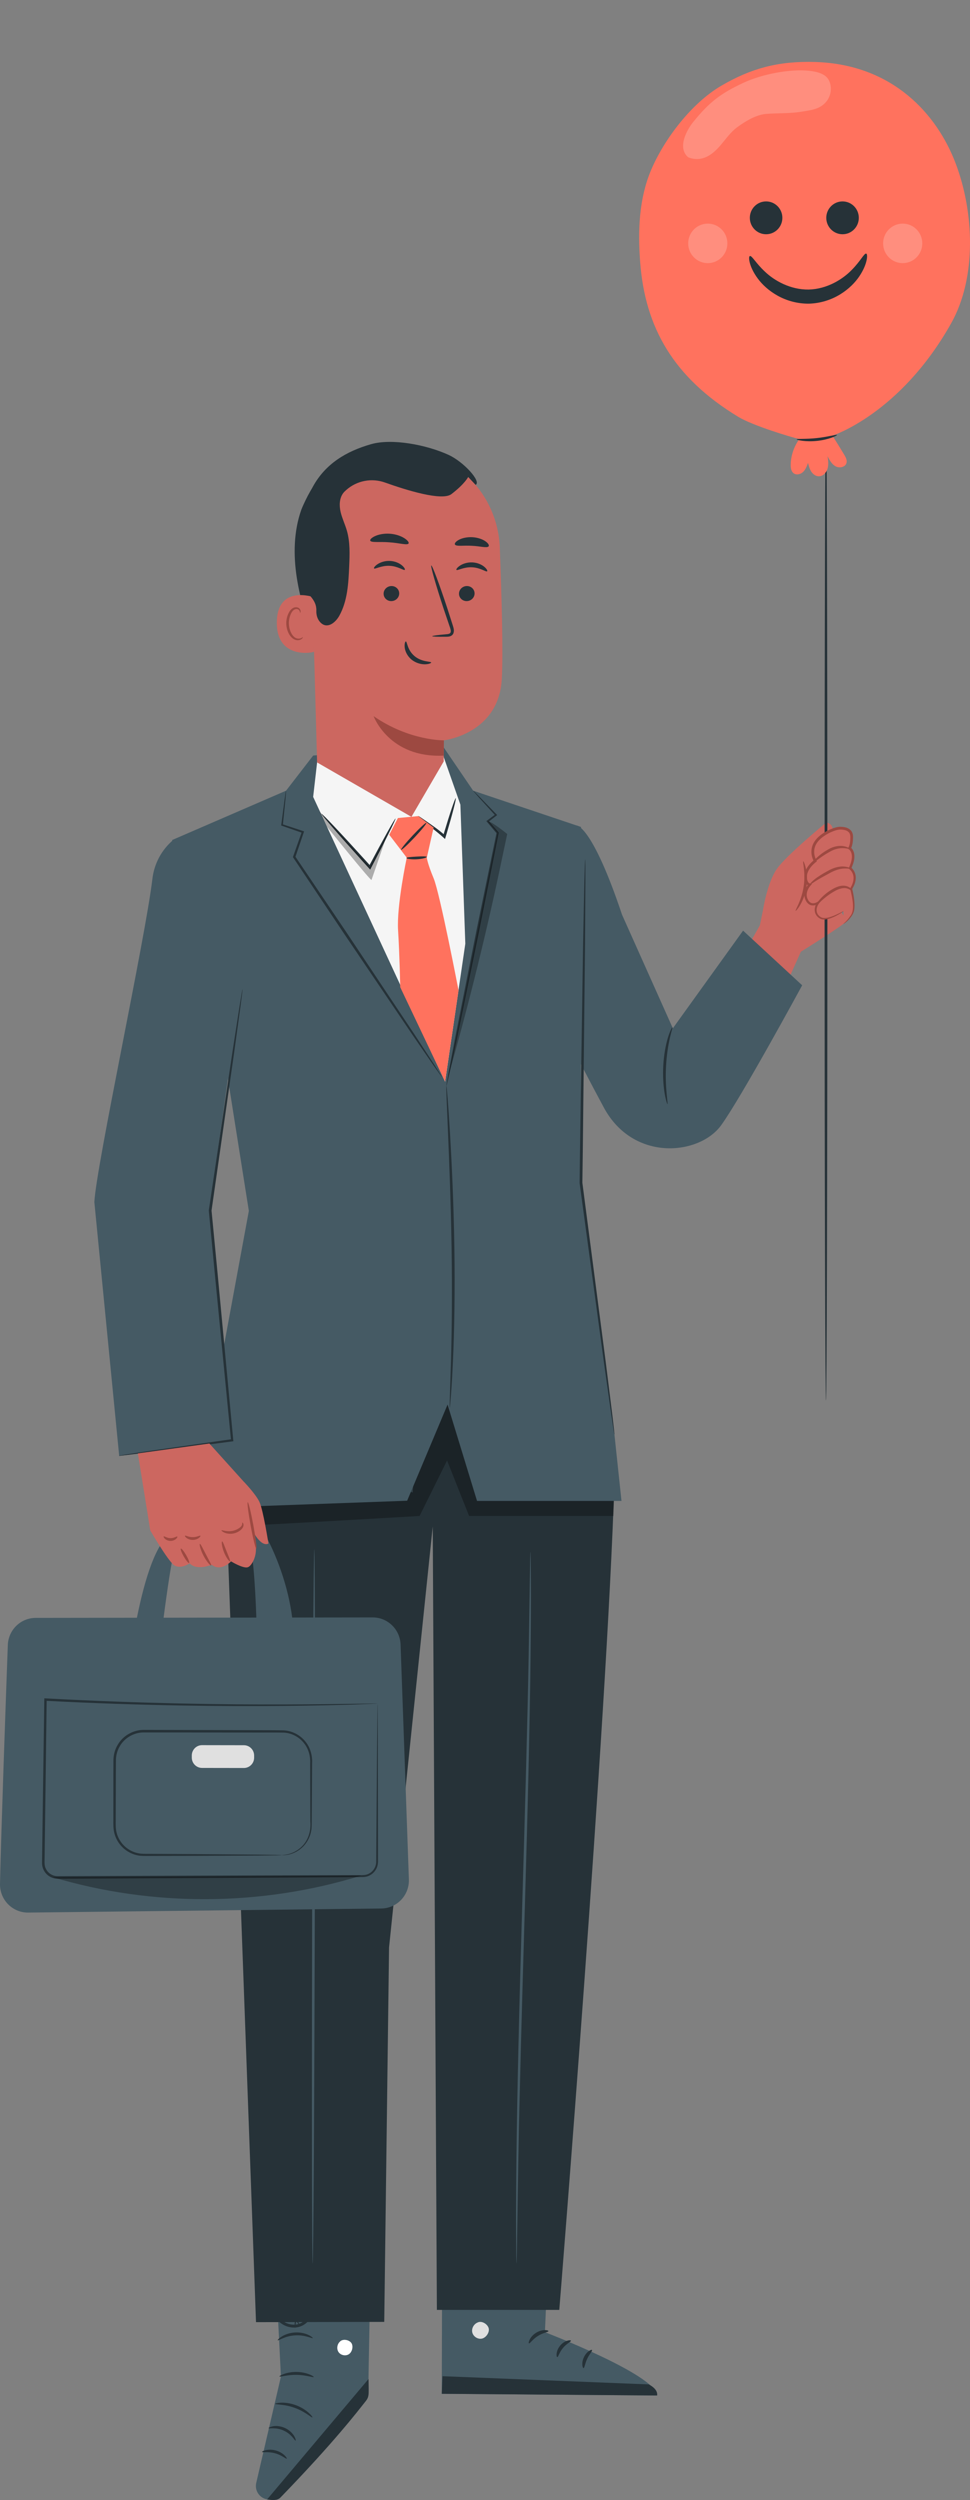 <svg width="167" height="430" viewBox="0 0 167 430" fill="none" xmlns="http://www.w3.org/2000/svg">
<rect x="0" y="0" width="167" height="430" fill="#808080" stroke="none"/>
<g clip-path="url(#clip0_3009_28415)">
<path d="M142.274 141.458C142.274 141.458 135.395 147.077 133.735 149.468C132.075 151.859 131.363 156.521 131.363 156.521L130.826 159.151L123.582 171.984C123.582 171.984 130.525 180.891 130.389 180.717C130.253 180.542 137.886 163.694 137.886 163.694C137.886 163.694 145.595 158.912 145.713 158.434C145.803 158.073 140.165 150.455 142.106 146.671C143.608 143.741 143.942 141.826 142.274 141.458Z" fill="#CC6760"/>
<path d="M142.206 240.896C142.073 240.896 141.965 202.56 141.965 155.28C141.965 108 142.073 69.655 142.206 69.655C142.339 69.655 142.447 107.984 142.447 155.28C142.447 202.576 142.339 240.896 142.206 240.896Z" fill="#263238"/>
<path d="M145.215 156.715C145.215 156.715 142.484 158.527 141.3 157.896C140.234 157.329 140.193 156.138 140.903 155.232C140.903 155.232 139.616 156.185 138.906 154.801C138.196 153.417 139.392 152.169 139.392 152.169C139.392 152.169 138.655 152.073 138.703 150.665C138.75 149.256 140.339 148.078 140.339 148.078C140.339 148.078 139.392 146.503 140.386 144.928C141.38 143.353 143.96 142.332 144.789 142.447C144.93 142.466 146.635 142.399 146.635 143.926C146.635 145.453 146.256 145.883 146.256 145.883C146.256 145.883 147.608 146.659 146.351 149.318C146.351 149.318 148.008 150.464 146.54 152.85C146.54 152.85 147.333 155.791 146.813 156.984C146.292 158.177 145.193 158.914 145.193 158.914" fill="#CC6760"/>
<path d="M145.193 158.914C145.159 158.878 145.727 158.53 146.37 157.582C147.154 156.667 146.866 154.87 146.375 152.895L146.357 152.823L146.394 152.759C146.676 152.276 146.931 151.716 146.95 151.109C146.991 150.516 146.721 149.865 146.235 149.488L146.098 149.382L146.166 149.23C146.394 148.72 146.602 148.165 146.655 147.585C146.72 147.025 146.56 146.369 146.145 146.079L145.959 145.95L146.088 145.733C146.326 145.333 146.4 144.616 146.402 143.998C146.404 143.692 146.346 143.417 146.181 143.199C146.011 142.991 145.751 142.843 145.451 142.772C145.302 142.733 145.146 142.709 144.985 142.698L144.721 142.684C144.657 142.678 144.585 142.678 144.506 142.689C144.198 142.719 143.869 142.816 143.551 142.929C142.912 143.161 142.288 143.49 141.726 143.9C141.055 144.385 140.492 145.011 140.278 145.751C140.057 146.483 140.199 147.317 140.539 147.955L140.639 148.141L140.478 148.269C139.845 148.772 139.273 149.422 139.032 150.134C138.799 150.775 138.938 151.816 139.419 151.953L139.785 152.057L139.547 152.32C138.961 152.97 138.689 153.916 139.05 154.634C139.208 155.001 139.477 155.29 139.81 155.345C140.14 155.409 140.519 155.271 140.797 155.088L141.764 154.45L141.042 155.343C140.711 155.753 140.538 156.262 140.602 156.718C140.66 157.178 140.963 157.543 141.326 157.747C141.668 157.95 142.094 157.904 142.453 157.843C142.82 157.776 143.149 157.655 143.44 157.546C144.603 157.073 145.192 156.676 145.214 156.715C145.224 156.73 145.087 156.843 144.806 157.026C144.525 157.209 144.1 157.466 143.516 157.729C143.222 157.856 142.891 157.994 142.503 158.081C142.124 158.156 141.65 158.242 141.189 157.996C140.767 157.778 140.369 157.337 140.285 156.766C140.194 156.201 140.393 155.598 140.763 155.121L141.008 155.376C140.655 155.615 140.233 155.792 139.745 155.719C139.247 155.645 138.875 155.226 138.689 154.803C138.481 154.372 138.42 153.847 138.536 153.357C138.653 152.864 138.886 152.419 139.236 152.018L139.364 152.385C138.787 152.239 138.6 151.722 138.52 151.307C138.45 150.882 138.452 150.428 138.6 149.991C138.895 149.132 139.494 148.459 140.199 147.887L140.138 148.201C139.719 147.425 139.565 146.505 139.819 145.616C140.075 144.727 140.728 144.024 141.442 143.508C142.049 143.066 142.704 142.722 143.39 142.474C143.735 142.353 144.082 142.248 144.464 142.21C144.558 142.198 144.659 142.196 144.767 142.206L145.02 142.22C145.202 142.234 145.387 142.262 145.568 142.309C145.929 142.398 146.296 142.59 146.55 142.908C146.801 143.233 146.872 143.651 146.865 144.002C146.861 144.342 146.839 144.681 146.784 145.017C146.716 145.361 146.674 145.667 146.424 146.033L146.367 145.686C147.051 146.184 147.142 146.983 147.084 147.626C147.014 148.287 146.782 148.873 146.535 149.407L146.466 149.149C147.103 149.651 147.377 150.425 147.327 151.127C147.29 151.834 146.995 152.434 146.686 152.941L146.705 152.805C146.955 153.835 147.099 154.779 147.119 155.625C147.125 156.047 147.101 156.446 146.994 156.807C146.877 157.173 146.695 157.444 146.526 157.69C146.177 158.172 145.829 158.472 145.589 158.664C145.346 158.853 145.202 158.928 145.193 158.914Z" fill="#9D4941"/>
<path d="M138.287 148.137C138.387 148.069 139.233 150.051 138.83 152.586C138.454 155.126 137.053 156.756 136.978 156.66C136.848 156.583 138.003 154.915 138.354 152.511C138.741 150.114 138.141 148.172 138.287 148.137Z" fill="#9D4941"/>
<path d="M140.403 155.848C140.292 155.795 141.25 154.155 143.206 153C143.683 152.713 144.186 152.477 144.689 152.381C145.188 152.279 145.681 152.346 146.032 152.515C146.77 152.86 146.874 153.438 146.812 153.432C146.748 153.472 146.546 153.036 145.909 152.835C145.281 152.597 144.354 152.844 143.451 153.418C141.6 154.506 140.515 155.94 140.403 155.848Z" fill="#9D4941"/>
<path d="M139.391 152.169C139.347 152.125 139.618 151.756 140.182 151.292C140.74 150.822 141.598 150.295 142.555 149.778C143.515 149.217 144.57 148.967 145.314 149.042C146.061 149.104 146.467 149.34 146.448 149.391C146.427 149.466 145.993 149.356 145.309 149.385C144.622 149.405 143.711 149.668 142.785 150.205C141.826 150.723 140.971 151.186 140.381 151.57C139.788 151.948 139.441 152.22 139.391 152.169Z" fill="#9D4941"/>
<path d="M139.827 148.533C139.709 148.451 140.791 147.076 142.619 146.082C143.537 145.536 144.562 145.402 145.247 145.538C145.941 145.665 146.291 145.942 146.265 145.99C146.235 146.062 145.846 145.908 145.21 145.88C144.579 145.842 143.699 146.007 142.857 146.504C141.085 147.467 139.923 148.615 139.827 148.533Z" fill="#9D4941"/>
<path d="M47.227 386.001L48.366 408.772L44.116 427.045C43.809 428.362 44.673 429.665 45.997 429.883C46.739 430.005 47.488 429.764 48.016 429.224C51.375 425.793 63.456 413.216 63.421 411.795C63.375 409.955 63.874 387.347 63.874 387.347L47.227 386.001Z" fill="#455A64"/>
<path d="M45.996 429.883L63.45 409.179L63.477 410.874C63.465 411.804 63.516 412.302 62.996 412.952C61.607 414.693 57.576 419.992 48.276 429.577C47.735 430.135 46.756 430.029 45.996 429.883Z" fill="#263238"/>
<path d="M58.611 402.685C58.056 403.095 57.894 403.964 58.278 404.541C58.662 405.117 59.537 405.29 60.1 404.89C60.663 404.489 60.888 403.452 60.443 402.923C59.997 402.393 58.959 402.246 58.508 402.771" fill="white"/>
<path d="M50.893 419.782C50.767 419.849 50.224 418.669 48.862 418.064C47.518 417.419 46.278 417.775 46.245 417.635C46.224 417.579 46.506 417.394 47.032 417.304C47.555 417.212 48.322 417.265 49.069 417.609C49.815 417.956 50.356 418.506 50.627 418.965C50.904 419.426 50.948 419.762 50.893 419.782Z" fill="#263238"/>
<path d="M49.365 422.879C49.26 422.98 48.515 422.259 47.336 421.954C46.164 421.622 45.16 421.869 45.12 421.728C45.052 421.614 46.127 421.1 47.465 421.471C48.806 421.826 49.481 422.814 49.365 422.879Z" fill="#263238"/>
<path d="M53.784 415.787C53.681 415.898 52.54 414.784 50.748 414.147C48.966 413.482 47.381 413.604 47.373 413.452C47.333 413.332 49.004 412.968 50.916 413.676C52.836 414.364 53.892 415.72 53.784 415.787Z" fill="#263238"/>
<path d="M54.013 408.836C53.956 408.974 52.693 408.482 51.066 408.469C49.439 408.432 48.161 408.884 48.109 408.744C48.043 408.634 49.325 407.933 51.073 407.968C52.822 407.987 54.081 408.728 54.013 408.836Z" fill="#263238"/>
<path d="M53.845 402.143C53.779 402.276 52.502 401.552 50.788 401.678C49.07 401.767 47.893 402.645 47.811 402.521C47.772 402.474 48.011 402.181 48.524 401.863C49.033 401.545 49.833 401.238 50.757 401.179C51.681 401.123 52.513 401.327 53.056 401.579C53.604 401.831 53.878 402.092 53.845 402.143Z" fill="#263238"/>
<path d="M50.792 400.404C50.763 400.406 50.703 400.1 50.738 399.543C50.773 398.99 50.909 398.173 51.356 397.266C51.588 396.836 51.828 396.285 52.451 395.967C52.76 395.807 53.23 395.853 53.506 396.147C53.78 396.433 53.874 396.805 53.892 397.166C53.907 398.613 52.714 400.047 51.105 400.3C49.489 400.524 47.996 399.632 47.32 398.401C47.17 398.081 47.062 397.687 47.227 397.297C47.389 396.904 47.845 396.736 48.17 396.783C48.844 396.866 49.279 397.244 49.681 397.522C50.477 398.132 50.977 398.783 51.272 399.25C51.568 399.721 51.666 400.015 51.641 400.028C51.563 400.09 51.039 398.924 49.475 397.809C49.082 397.554 48.627 397.229 48.143 397.198C47.906 397.181 47.706 397.281 47.627 397.474C47.546 397.661 47.601 397.946 47.73 398.196C48.301 399.203 49.668 400.016 51.031 399.805C52.388 399.606 53.436 398.344 53.434 397.179C53.429 396.898 53.348 396.618 53.195 396.456C53.044 396.296 52.82 396.257 52.614 396.348C52.179 396.539 51.897 397.026 51.666 397.431C50.76 399.131 50.893 400.424 50.792 400.404Z" fill="#263238"/>
<path d="M94.651 381.886L93.817 401.128C93.817 401.128 112.938 408.445 113.127 412.016L76.06 411.725L76.139 381.69L94.651 381.886Z" fill="#455A64"/>
<path d="M82.367 399.418C81.648 399.61 81.146 400.419 81.306 401.151C81.467 401.883 82.279 402.405 83.001 402.226C83.723 402.047 84.356 401.094 84.115 400.384C83.874 399.675 82.887 399.115 82.228 399.464" fill="#E0E0E0"/>
<path d="M76.06 411.725L76.185 408.698L111.678 410.109C111.678 410.109 113.323 410.846 113.127 412.016L76.06 411.725Z" fill="#263238"/>
<path d="M94.419 400.942C94.411 401.125 93.505 401.2 92.61 401.78C91.7 402.336 91.235 403.123 91.069 403.049C90.902 403.013 91.181 401.924 92.277 401.241C93.366 400.549 94.459 400.775 94.419 400.942Z" fill="#263238"/>
<path d="M98.295 402.594C98.335 402.771 97.548 403.075 96.927 403.842C96.285 404.59 96.123 405.423 95.943 405.414C95.772 405.441 95.655 404.372 96.445 403.433C97.227 402.488 98.292 402.42 98.295 402.594Z" fill="#263238"/>
<path d="M100.466 407.302C100.301 407.339 100.056 406.426 100.529 405.43C100.994 404.431 101.851 404.043 101.926 404.196C102.028 404.347 101.474 404.879 101.098 405.702C100.704 406.516 100.646 407.285 100.466 407.302Z" fill="#263238"/>
<path d="M94.126 396.535C94.049 396.701 93.22 396.443 92.197 396.505C91.172 396.546 90.373 396.886 90.28 396.729C90.176 396.596 90.958 395.927 92.165 395.871C93.371 395.805 94.216 396.393 94.126 396.535Z" fill="#263238"/>
<path d="M100.025 230.374C100.025 230.374 106.091 244.398 105.774 254.901C104.552 295.396 96.289 397.295 96.289 397.295H75.216L74.502 262.537L66.981 334.963L66.154 399.358L44.076 399.403L39.174 265.232L39.631 244.509L45.061 229.309L100.025 230.374Z" fill="#263238"/>
<path d="M67.33 255.341C67.32 255.371 67.652 255.51 68.261 255.735C68.869 255.959 69.754 256.269 70.848 256.641L71.056 256.712L71.071 256.495C71.198 254.645 71.343 252.171 71.477 249.46C71.623 246.521 71.73 243.859 71.784 241.932C71.811 240.968 71.826 240.188 71.825 239.648C71.825 239.108 71.81 238.809 71.778 238.808C71.747 238.806 71.703 239.103 71.649 239.64C71.595 240.177 71.532 240.955 71.464 241.917C71.327 243.841 71.17 246.5 71.024 249.44C70.89 252.151 70.789 254.626 70.732 256.48L70.956 256.334C69.848 255.999 68.947 255.735 68.321 255.563C67.694 255.391 67.341 255.31 67.33 255.341Z" fill="#455A64"/>
<path d="M69.07 239.35C69.085 239.33 68.996 239.227 68.766 239.148C68.54 239.071 68.158 239.049 67.754 239.237C67.359 239.402 66.921 239.889 66.987 240.501C67.034 241.079 67.473 241.708 68.206 241.862C68.942 241.99 69.598 241.587 69.895 241.091C70.22 240.573 70.103 239.979 69.877 239.631C69.651 239.265 69.341 239.071 69.119 238.992C68.894 238.911 68.759 238.924 68.754 238.949C68.72 239.014 69.271 239.125 69.593 239.773C69.745 240.083 69.79 240.52 69.538 240.883C69.303 241.246 68.787 241.529 68.295 241.436C67.808 241.342 67.45 240.88 67.403 240.463C67.338 240.034 67.605 239.68 67.909 239.506C68.551 239.135 69.055 239.416 69.07 239.35Z" fill="#455A64"/>
<path d="M58.552 240.927C58.677 240.94 58.85 240.273 58.94 239.439C59.029 238.604 59.001 237.918 58.877 237.905C58.752 237.893 58.578 238.559 58.489 239.394C58.399 240.229 58.428 240.915 58.552 240.927Z" fill="#455A64"/>
<path d="M56.965 240.773C57.09 240.774 57.195 240.063 57.2 239.187C57.204 238.311 57.106 237.6 56.981 237.599C56.856 237.599 56.751 238.308 56.746 239.185C56.742 240.061 56.84 240.772 56.965 240.773Z" fill="#455A64"/>
<path d="M84.581 241.834C84.706 241.847 84.9 241.048 85.014 240.049C85.128 239.05 85.12 238.23 84.996 238.216C84.871 238.203 84.678 239.002 84.563 240.001C84.449 241 84.457 241.82 84.581 241.834Z" fill="#455A64"/>
<path d="M82.658 241.981C82.769 242.023 83.174 241.206 83.218 240.111C83.268 239.015 82.933 238.169 82.819 238.203C82.691 238.232 82.813 239.069 82.764 240.093C82.726 241.117 82.533 241.942 82.658 241.981Z" fill="#455A64"/>
<path d="M89.904 239.927C89.876 239.932 89.905 240.172 89.98 240.605C90.049 241.038 90.203 241.657 90.441 242.407C90.912 243.909 91.826 245.925 93.278 247.887C94.738 249.846 96.427 251.334 97.754 252.252C98.416 252.713 98.976 253.056 99.381 253.26C99.782 253.47 100.01 253.574 100.024 253.551C100.061 253.492 99.193 252.999 97.929 252.033C96.665 251.071 95.043 249.582 93.611 247.661C92.186 245.735 91.249 243.779 90.715 242.32C90.176 240.86 89.975 239.913 89.904 239.927Z" fill="#455A64"/>
<path d="M40.363 250.289C40.361 250.313 40.607 250.362 41.058 250.399C41.509 250.437 42.168 250.444 42.976 250.363C44.584 250.212 46.828 249.601 48.845 248.175C50.863 246.747 52.133 244.872 52.756 243.445C53.075 242.728 53.261 242.123 53.356 241.699C53.452 241.275 53.476 241.036 53.451 241.031C53.379 241.013 53.184 241.956 52.494 243.33C51.817 244.697 50.551 246.482 48.603 247.86C46.655 249.238 44.502 249.872 42.939 250.089C41.365 250.316 40.367 250.218 40.363 250.289Z" fill="#455A64"/>
<g opacity="0.3">
<path d="M38.825 262.526C38.817 262.701 72.238 260.742 72.238 260.742L76.97 251.202L80.762 260.742H105.609L105.838 254.408L77.266 238.315L54.775 247.267L39.115 256.026L38.825 262.526Z" fill="black"/>
</g>
<path d="M99.308 141.995C99.308 141.995 101.962 141.995 107.097 157.338L115.84 176.864L127.934 160.066L138.107 169.467C138.107 169.467 127.565 188.877 124.136 193.568C120.374 198.716 109.036 199.869 103.973 190.519C99.696 182.623 91.722 166.896 91.722 166.896L99.308 141.995Z" fill="#455A64"/>
<path d="M36.068 208.242L41.816 167.141L29.81 144.484C27.825 146.163 26.549 148.539 26.242 151.132C25.02 161.446 16.581 200.417 16.244 206.747L20.522 250.426L39.853 247.761L36.068 208.242Z" fill="#455A64"/>
<path d="M53.917 129.952L49.246 135.998L29.632 144.484L38.562 181.269L42.843 208.273L33.384 259.45L70.096 258.122L77.055 241.585L82.129 258.156H107L105.786 246.741L100.026 203.449V142.235L81.465 135.998L76.059 128.069L53.917 129.952Z" fill="#455A64"/>
<path d="M76.058 185.201C76.045 185.21 75.915 185.045 75.681 184.723C75.423 184.359 75.088 183.887 74.673 183.301C73.783 182.01 72.549 180.219 71.038 178.025C67.978 173.504 63.803 167.334 59.19 160.518C55.994 155.741 53.01 151.28 50.485 147.504L50.429 147.421L50.462 147.327C51.005 145.791 51.511 144.36 51.975 143.046L52.081 143.265C50.756 142.803 49.573 142.39 48.516 142.022L48.409 141.984L48.424 141.874C48.663 140.054 48.854 138.596 48.993 137.537C49.062 137.07 49.118 136.692 49.163 136.39C49.205 136.131 49.233 135.997 49.246 135.999C49.259 136 49.256 136.137 49.238 136.399C49.212 136.703 49.179 137.084 49.139 137.554C49.031 138.617 48.882 140.08 48.697 141.906L48.604 141.759C49.666 142.109 50.857 142.501 52.19 142.94L52.353 142.994L52.297 143.159C51.847 144.479 51.359 145.916 50.834 147.458L50.811 147.281C53.353 151.045 56.356 155.493 59.573 160.256C64.142 167.102 68.278 173.299 71.309 177.84C72.769 180.068 73.962 181.887 74.822 183.2C75.208 183.806 75.519 184.294 75.758 184.67C75.968 185.009 76.072 185.192 76.058 185.201Z" fill="#263238"/>
<path d="M81.463 135.998C81.473 135.989 81.573 136.076 81.757 136.254C81.97 136.465 82.232 136.727 82.553 137.047C83.277 137.794 84.265 138.813 85.49 140.077L85.6 140.191L85.472 140.29C85.03 140.63 84.557 140.996 84.058 141.381L84.083 141.148C84.615 141.761 85.195 142.429 85.808 143.136L85.866 143.202L85.848 143.29C84.939 147.847 83.772 153.697 82.501 160.07C80.983 167.428 79.609 174.085 78.601 178.976C78.089 181.346 77.671 183.285 77.367 184.694C77.22 185.328 77.101 185.841 77.008 186.244C76.921 186.598 76.868 186.782 76.853 186.778C76.837 186.775 76.859 186.585 76.917 186.226C76.988 185.818 77.079 185.299 77.19 184.658C77.459 183.241 77.828 181.293 78.28 178.91C79.254 174.012 80.581 167.345 82.047 159.977C83.357 153.612 84.559 147.768 85.496 143.218L85.536 143.372C84.934 142.656 84.364 141.979 83.842 141.357L83.731 141.225L83.867 141.124C84.373 140.749 84.854 140.393 85.302 140.061L85.284 140.273C84.099 138.971 83.143 137.922 82.443 137.152C82.143 136.811 81.899 136.533 81.701 136.308C81.535 136.113 81.454 136.007 81.463 135.998Z" fill="#263238"/>
<g opacity="0.3">
<path d="M87.326 143.448C87.326 143.448 84.639 141.25 83.963 141.252L85.672 143.254C85.672 143.254 85.173 145.685 84.971 146.66C82.396 159.093 79.777 172.626 77.201 185.059C80.702 172.774 83.915 159.81 86.508 147.298C86.763 146.069 87.326 143.448 87.326 143.448Z" fill="black"/>
</g>
<path d="M20.458 250.389C20.457 250.379 20.575 250.353 20.805 250.312C21.066 250.269 21.404 250.213 21.828 250.143C22.764 250.003 24.078 249.805 25.742 249.555C29.169 249.066 34.033 248.373 39.942 247.53L39.776 247.742C38.992 239.703 38.011 229.63 36.948 218.721C36.604 215.11 36.269 211.591 35.949 208.228L35.946 208.198L35.95 208.17C37.574 197.306 38.993 187.809 40.013 180.985C40.534 177.622 40.954 174.92 41.249 173.018C41.398 172.115 41.516 171.404 41.602 170.882C41.643 170.661 41.676 170.48 41.703 170.332C41.729 170.208 41.745 170.145 41.752 170.146C41.759 170.148 41.757 170.212 41.746 170.338C41.73 170.488 41.71 170.671 41.685 170.895C41.618 171.419 41.527 172.135 41.411 173.042C41.149 174.949 40.777 177.658 40.313 181.03C39.335 187.86 37.973 197.365 36.416 208.239L36.417 208.182C36.741 211.545 37.08 215.064 37.428 218.675C38.455 229.587 39.403 239.663 40.16 247.704L40.178 247.892L39.994 247.916C34.075 248.69 29.204 249.326 25.772 249.775C24.102 249.98 22.783 250.142 21.843 250.258C21.416 250.304 21.076 250.341 20.813 250.37C20.58 250.392 20.459 250.399 20.458 250.389Z" fill="#263238"/>
<path d="M114.913 189.902C114.858 189.915 114.618 189.195 114.416 187.988C114.22 186.782 114.087 185.086 114.197 183.22C114.3 181.353 114.631 179.682 114.983 178.51C115.338 177.335 115.709 176.667 115.762 176.692C115.831 176.721 115.576 177.425 115.312 178.598C115.051 179.771 114.779 181.415 114.678 183.248C114.437 186.924 115.054 189.875 114.913 189.902Z" fill="#263238"/>
<path d="M105.785 246.74C105.778 246.741 105.76 246.669 105.733 246.526L105.626 245.888C105.536 245.29 105.413 244.467 105.256 243.422C104.947 241.236 104.508 238.127 103.965 234.274C102.906 226.473 101.441 215.668 99.787 203.481L99.785 203.463L99.785 203.445C99.81 201.533 99.835 199.513 99.861 197.464C100.066 183.762 100.251 171.36 100.386 162.34C100.476 157.877 100.549 154.252 100.6 151.702C100.636 150.476 100.663 149.51 100.683 148.813C100.697 148.506 100.708 148.259 100.717 148.062C100.727 147.894 100.736 147.807 100.744 147.808C100.753 147.809 100.76 147.896 100.766 148.067L100.78 148.821C100.782 149.52 100.784 150.489 100.787 151.718C100.773 154.27 100.752 157.897 100.726 162.364C100.628 171.381 100.492 183.777 100.343 197.474C100.316 199.521 100.289 201.54 100.264 203.451L100.262 203.416C101.853 215.613 103.264 226.425 104.282 234.231C104.765 238.093 105.155 241.208 105.428 243.399C105.55 244.448 105.646 245.275 105.716 245.876L105.779 246.52C105.79 246.665 105.793 246.739 105.785 246.74Z" fill="#263238"/>
<path d="M77.428 242.137C77.412 242.136 77.406 241.942 77.411 241.572C77.423 241.151 77.438 240.617 77.456 239.959C77.503 238.494 77.567 236.484 77.646 234.028C77.787 229.02 77.868 222.099 77.745 214.456C77.618 206.811 77.344 199.893 77.133 194.886C77.031 192.43 76.948 190.42 76.887 188.956C76.867 188.298 76.851 187.764 76.838 187.343C76.832 186.973 76.837 186.779 76.854 186.778C76.871 186.777 76.898 186.969 76.935 187.337C76.972 187.757 77.018 188.289 77.074 188.945C77.186 190.343 77.324 192.366 77.473 194.869C77.771 199.873 78.099 206.795 78.226 214.448C78.35 222.1 78.215 229.03 77.986 234.04C77.873 236.545 77.754 238.571 77.643 239.969C77.588 240.625 77.543 241.158 77.508 241.578C77.472 241.946 77.445 242.138 77.428 242.137Z" fill="#263238"/>
<path d="M88.928 389.285C88.921 389.285 88.913 389.178 88.906 388.969C88.901 388.736 88.894 388.429 88.886 388.041C88.879 387.197 88.869 386.001 88.856 384.475C88.833 381.377 88.853 376.895 88.913 371.357C89.025 360.281 89.396 344.984 89.897 328.094C90.397 311.198 90.821 295.904 91.016 284.832C91.102 279.317 91.172 274.844 91.22 271.719C91.244 270.193 91.263 268.998 91.277 268.154C91.288 267.766 91.296 267.46 91.303 267.227C91.311 267.018 91.32 266.911 91.328 266.911C91.336 266.911 91.343 267.018 91.35 267.227C91.355 267.46 91.362 267.766 91.37 268.154C91.377 268.998 91.387 270.194 91.4 271.72C91.423 274.817 91.403 279.299 91.344 284.837C91.232 295.913 90.86 311.211 90.359 328.107C89.859 344.997 89.435 360.29 89.24 371.362C89.154 376.877 89.084 381.35 89.036 384.475C89.012 386.001 88.993 387.197 88.98 388.041C88.969 388.429 88.96 388.736 88.953 388.969C88.945 389.178 88.936 389.285 88.928 389.285Z" fill="#455A64"/>
<path d="M53.83 389.321C53.702 389.321 53.661 361.818 53.738 327.9C53.815 293.97 53.98 266.473 54.108 266.474C54.236 266.474 54.278 293.971 54.201 327.901C54.124 361.819 53.958 389.321 53.83 389.321Z" fill="#455A64"/>
<path d="M54.769 129.609L53.915 137.063L76.631 186.048L80.111 162.313L79.264 138.396L76.182 129.609H54.769Z" fill="#F5F5F5"/>
<path d="M68.092 140.792C68.144 140.819 67.712 141.755 66.957 143.277C66.202 144.799 65.123 146.908 63.883 149.28L63.731 149.571L63.511 149.328C63.194 148.979 62.861 148.612 62.523 148.239C60.499 146.002 58.685 143.96 57.39 142.465C56.095 140.971 55.317 140.025 55.364 139.982C55.412 139.939 56.275 140.806 57.632 142.243C58.989 143.68 60.841 145.688 62.865 147.925C63.202 148.299 63.534 148.666 63.85 149.016L63.478 149.064C64.732 146.698 65.86 144.616 66.687 143.133C67.514 141.649 68.041 140.764 68.092 140.792Z" fill="#263238"/>
<path d="M78.467 137.285C78.59 137.322 77.883 140.059 76.889 143.398L76.722 143.955L76.617 144.306L76.345 144.058C75.181 143.001 74.008 142.172 73.222 141.512C72.425 140.862 71.98 140.413 72.018 140.367C72.058 140.32 72.567 140.679 73.41 141.26C74.244 141.853 75.44 142.627 76.658 143.718L76.281 143.821C76.333 143.643 76.389 143.454 76.445 143.264C77.439 139.925 78.345 137.248 78.467 137.285Z" fill="#263238"/>
<path d="M72.018 140.368L68.508 140.698L67.013 143.573L70.032 147.52H73.482L74.654 142.336L72.018 140.368Z" fill="#FF725E"/>
<path d="M70.032 147.521C70.032 147.521 68.272 155.758 68.534 159.987C68.797 164.216 68.907 169.795 68.907 169.795L76.631 186.048L78.947 170.361C78.947 170.361 75.734 153.643 74.654 151.059C73.575 148.474 73.482 147.521 73.482 147.521H70.032Z" fill="#FF725E"/>
<path d="M73.476 147.392C73.496 147.517 72.723 147.747 71.74 147.797C70.758 147.85 69.965 147.703 69.973 147.576C69.98 147.446 70.761 147.383 71.716 147.331C72.672 147.282 73.456 147.263 73.476 147.392Z" fill="#263238"/>
<path d="M73.407 141.528C73.5 141.616 72.6 142.726 71.399 144.005C70.197 145.286 69.147 146.251 69.054 146.163C68.962 146.074 69.861 144.965 71.063 143.685C72.264 142.405 73.314 141.439 73.407 141.528Z" fill="#263238"/>
<g opacity="0.3">
<path d="M56.299 142.205C56.299 142.205 63.735 151.43 63.96 151.355L66.675 143.483L63.68 149.172L55.005 139.584L56.299 142.205Z" fill="black"/>
</g>
<path d="M54.188 110.734C52.933 106.998 51.693 103.234 51.094 99.336C50.495 95.439 50.563 91.367 51.882 87.654C52.081 87.091 53.797 83.309 54.388 83.361C54.81 83.398 53.768 86.918 53.986 87.285C56.064 90.784 56.669 95.015 56.394 99.084C56.118 103.153 55.324 106.819 54.188 110.734Z" fill="#263238"/>
<path d="M54.594 131.138L53.619 95.691C53.18 85.809 58.519 77.316 68.33 77.147L69.238 77.185C78.371 77.565 85.687 84.949 86.045 94.157C86.378 102.724 86.638 112.194 86.394 116.772C85.889 126.251 76.419 127.334 76.419 127.334C76.398 127.334 76.391 128.173 76.397 130.959L70.835 140.495L54.594 131.138Z" fill="#CC6760"/>
<path d="M76.42 127.334C76.42 127.334 70.475 127.438 64.32 123.174C64.32 123.174 66.975 130.426 76.397 129.963L76.42 127.334Z" fill="#9D4941"/>
<path d="M81.706 102.076C81.703 102.792 81.097 103.379 80.355 103.389C79.615 103.398 79.016 102.826 79.02 102.11C79.025 101.394 79.629 100.806 80.37 100.796C81.112 100.787 81.711 101.36 81.706 102.076Z" fill="#263238"/>
<path d="M83.873 98.262C83.699 98.431 82.713 97.63 81.267 97.573C79.823 97.496 78.731 98.202 78.582 98.017C78.508 97.935 78.691 97.623 79.167 97.303C79.635 96.984 80.425 96.688 81.325 96.73C82.225 96.772 82.969 97.138 83.391 97.498C83.821 97.86 83.958 98.186 83.873 98.262Z" fill="#263238"/>
<path d="M68.729 102.077C68.725 102.793 68.12 103.38 67.378 103.389C66.637 103.398 66.039 102.827 66.043 102.11C66.047 101.394 66.653 100.806 67.393 100.797C68.135 100.787 68.733 101.361 68.729 102.077Z" fill="#263238"/>
<path d="M69.689 98.01C69.515 98.179 68.527 97.378 67.082 97.321C65.639 97.244 64.547 97.95 64.398 97.765C64.324 97.683 64.505 97.371 64.983 97.051C65.451 96.732 66.24 96.436 67.141 96.477C68.041 96.52 68.785 96.886 69.206 97.246C69.636 97.608 69.774 97.934 69.689 98.01Z" fill="#263238"/>
<path d="M74.415 109.424C74.412 109.341 75.317 109.221 76.781 109.094C77.152 109.071 77.504 109.012 77.577 108.761C77.674 108.496 77.537 108.088 77.375 107.647C77.065 106.732 76.741 105.773 76.4 104.768C75.049 100.671 74.088 97.308 74.252 97.254C74.416 97.201 75.644 100.479 76.995 104.576C77.319 105.587 77.629 106.549 77.924 107.47C78.046 107.899 78.266 108.389 78.055 108.939C77.945 109.213 77.665 109.403 77.426 109.458C77.186 109.521 76.978 109.516 76.795 109.52C75.327 109.538 74.418 109.507 74.415 109.424Z" fill="#263238"/>
<path d="M70.344 93.471C70.132 93.835 68.745 93.385 67.039 93.277C65.335 93.134 63.898 93.376 63.741 92.985C63.673 92.799 63.975 92.476 64.588 92.2C65.197 91.924 66.123 91.726 67.146 91.8C68.168 91.876 69.056 92.207 69.619 92.57C70.186 92.933 70.438 93.297 70.344 93.471Z" fill="#263238"/>
<path d="M84.116 93.98C83.806 94.303 82.638 93.928 81.222 93.874C79.808 93.778 78.601 94.027 78.334 93.673C78.218 93.502 78.415 93.175 78.947 92.876C79.471 92.577 80.342 92.345 81.314 92.396C82.287 92.448 83.122 92.77 83.606 93.123C84.097 93.476 84.253 93.822 84.116 93.98Z" fill="#263238"/>
<path d="M54.1 102.746C53.942 102.669 47.715 100.549 47.655 107.041C47.595 113.533 54.072 112.255 54.085 112.069C54.098 111.883 54.1 102.746 54.1 102.746Z" fill="#CC6760"/>
<path d="M52.14 109.591C52.112 109.57 52.027 109.669 51.837 109.755C51.651 109.838 51.332 109.894 50.998 109.764C50.32 109.506 49.757 108.412 49.737 107.241C49.726 106.651 49.854 106.089 50.066 105.625C50.267 105.152 50.575 104.823 50.918 104.765C51.259 104.689 51.5 104.898 51.577 105.082C51.661 105.264 51.619 105.393 51.654 105.404C51.671 105.421 51.793 105.297 51.743 105.028C51.718 104.899 51.644 104.745 51.494 104.619C51.34 104.491 51.114 104.424 50.875 104.448C50.378 104.478 49.927 104.934 49.693 105.443C49.433 105.955 49.276 106.586 49.288 107.249C49.317 108.558 49.97 109.788 50.898 110.068C51.35 110.192 51.729 110.058 51.926 109.906C52.127 109.748 52.162 109.603 52.14 109.591Z" fill="#9D4941"/>
<path d="M81.886 83.4C82.929 82.821 79.802 79.417 77.242 78.244C73.371 76.472 67.46 75.378 63.891 76.396C59.593 77.622 56.021 79.776 53.861 83.718C51.702 87.659 50.888 92.253 51.011 96.754C51.048 98.127 51.189 99.559 51.916 100.72C52.815 102.156 54.541 103.061 54.464 105.041C54.436 105.765 54.64 106.496 55.132 107.023C56.309 108.288 57.752 107.101 58.415 105.911C59.832 103.369 59.991 100.334 60.117 97.421C60.207 95.35 60.291 93.235 59.713 91.246C59.399 90.164 58.893 89.141 58.639 88.043C58.384 86.944 58.418 85.698 59.097 84.802C59.207 84.656 59.389 84.472 59.62 84.269C61.445 82.658 63.998 82.177 66.284 82.994C69.91 84.289 76.102 86.224 77.721 84.984C80.049 83.201 80.606 82.037 80.606 82.037L81.886 83.4Z" fill="#263238"/>
<path d="M69.874 110.326C70.096 110.312 70.105 111.803 71.376 112.855C72.644 113.911 74.22 113.737 74.232 113.945C74.253 114.039 73.883 114.236 73.217 114.258C72.565 114.283 71.61 114.076 70.833 113.433C70.058 112.787 69.722 111.923 69.669 111.311C69.61 110.688 69.773 110.318 69.874 110.326Z" fill="#263238"/>
<path d="M163.757 55.601C168.178 47.729 167.729 36.531 164.521 28.083C161.313 19.635 153.708 11.101 140.435 10.665C133.936 10.452 129.225 11.802 124.176 14.75C119.127 17.698 114.421 23.802 112.114 29.205C110.004 34.15 109.809 39.69 110.212 45.057C111.057 56.328 115.943 64.933 127.109 71.698C129.622 73.221 136.167 75.18 137.612 75.522C136.702 76.791 136.166 78.335 136.131 79.902C136.118 80.455 136.203 81.082 136.646 81.408C137.125 81.759 137.836 81.581 138.266 81.17C138.696 80.759 138.912 80.177 139.115 79.615C139.243 80.125 139.375 80.645 139.655 81.088C139.935 81.532 140.394 81.895 140.915 81.92C141.634 81.956 142.253 81.332 142.466 80.638C142.679 79.945 142.581 79.198 142.48 78.48C142.826 79.147 143.208 79.854 143.867 80.211C144.525 80.567 145.533 80.36 145.734 79.635C145.872 79.139 145.599 78.632 145.334 78.193C144.674 77.097 144 76.01 143.315 74.93C143.315 74.93 154.996 71.203 163.757 55.601Z" fill="#FF725E"/>
<g opacity="0.2">
<path d="M142.715 13.826C142.182 12.74 140.803 12.334 139.308 12.175C136.105 11.832 131.284 12.706 127.982 14.247C124.033 16.089 122.115 17.575 119.359 20.969C118.31 22.261 116.561 25.314 118.423 27C118.464 27.038 118.515 27.068 118.568 27.088C120.966 27.965 122.731 26.528 124.068 24.963C124.977 23.899 125.784 22.718 126.91 21.892C128.347 20.837 130.177 19.725 131.949 19.587C133.722 19.45 136.117 19.522 137.871 19.231C139.625 18.939 141.176 18.825 142.297 17.434C143.051 16.5 143.309 15.035 142.715 13.826Z" fill="white"/>
</g>
<path d="M144.099 74.812C144.15 74.926 142.675 75.62 140.7 75.827C138.726 76.047 137.139 75.684 137.164 75.562C137.182 75.42 138.746 75.558 140.649 75.344C142.553 75.146 144.051 74.676 144.099 74.812Z" fill="#263238"/>
<g opacity="0.2">
<path d="M155.413 45.259C157.275 45.259 158.785 43.738 158.785 41.861C158.785 39.984 157.275 38.462 155.413 38.462C153.551 38.462 152.042 39.984 152.042 41.861C152.042 43.738 153.551 45.259 155.413 45.259Z" fill="white"/>
</g>
<g opacity="0.2">
<path d="M121.855 45.259C123.717 45.259 125.226 43.738 125.226 41.861C125.226 39.984 123.717 38.462 121.855 38.462C119.993 38.462 118.483 39.984 118.483 41.861C118.483 43.738 119.993 45.259 121.855 45.259Z" fill="white"/>
</g>
<path d="M131.895 40.291C133.443 40.291 134.697 39.026 134.697 37.466C134.697 35.907 133.443 34.642 131.895 34.642C130.348 34.642 129.094 35.907 129.094 37.466C129.094 39.026 130.348 40.291 131.895 40.291Z" fill="#263238"/>
<path d="M147.858 37.466C147.858 39.026 146.604 40.291 145.057 40.291C143.509 40.291 142.255 39.026 142.255 37.466C142.255 35.907 143.509 34.642 145.057 34.642C146.604 34.642 147.858 35.907 147.858 37.466Z" fill="#263238"/>
<path d="M149.141 43.624C149.419 43.682 149.405 45.361 147.948 47.524C147.23 48.592 146.132 49.719 144.66 50.622C143.196 51.526 141.329 52.172 139.291 52.229C137.252 52.257 135.359 51.689 133.86 50.847C132.351 50.005 131.208 48.925 130.447 47.888C128.903 45.788 128.82 44.111 129.096 44.041C129.443 43.908 130.097 45.243 131.716 46.743C133.282 48.237 136.041 49.853 139.241 49.801C142.439 49.72 145.13 47.99 146.634 46.432C148.19 44.867 148.789 43.505 149.141 43.624Z" fill="#263238"/>
<path d="M21.74 290.225C21.74 290.225 24.141 266.362 29.66 263.67C35.179 260.977 42.844 259.181 44.964 262.734C47.085 266.287 49.304 271.648 50.182 277.346C51.059 283.045 50.645 291.766 50.645 291.766L44.329 291.104C44.329 291.104 44.464 267.339 42.521 263.84C40.578 260.342 30.878 263.237 29.845 267.477C28.811 271.717 26.617 290.726 26.617 290.726L21.74 290.225Z" fill="#455A64"/>
<path d="M0.001 324.003C0.224 314.164 0.998 292.477 1.346 282.937C1.441 280.337 3.558 278.277 6.14 278.273L64.158 278.19C66.747 278.187 68.873 280.252 68.966 282.86L70.397 323.24C70.494 325.959 68.35 328.224 65.652 328.255L4.859 328.957C2.141 328.989 -0.061 326.743 0.001 324.003Z" fill="#455A64"/>
<path d="M65.007 293.004C65.007 293.004 65.017 293.145 65.022 293.437C65.025 293.747 65.029 294.18 65.034 294.739C65.039 295.911 65.046 297.607 65.056 299.782C65.062 304.206 65.071 310.576 65.082 318.441C65.082 318.934 65.082 319.433 65.082 319.938C65.105 320.438 65.025 321.017 64.753 321.49C64.487 321.966 64.073 322.371 63.566 322.603C63.065 322.862 62.463 322.863 61.951 322.855C59.823 322.868 57.609 322.882 55.318 322.896C50.732 322.922 45.834 322.95 40.681 322.98C35.526 323.006 30.116 323.034 24.507 323.062C21.702 323.076 18.848 323.089 15.952 323.103C14.504 323.109 13.045 323.116 11.576 323.123L10.473 323.127C10.117 323.122 9.727 323.161 9.322 323.063C8.536 322.887 7.838 322.335 7.496 321.592C7.346 321.276 7.259 320.93 7.241 320.582C7.227 320.231 7.244 319.932 7.245 319.605C7.253 318.965 7.262 318.326 7.271 317.689C7.288 316.415 7.306 315.149 7.323 313.89C7.358 311.374 7.392 308.891 7.426 306.447C7.496 301.561 7.563 296.833 7.627 292.32L7.63 292.105L7.842 292.117C24.519 293.016 38.819 293.189 48.939 293.159C54 293.145 58.017 293.088 60.768 293.046C62.138 293.027 63.2 293.013 63.938 293.003C64.281 293.001 64.546 292.999 64.744 292.998C64.923 292.998 65.011 293 65.007 293.004C65.003 293.008 64.906 293.015 64.721 293.025C64.52 293.034 64.251 293.047 63.903 293.063C63.173 293.091 62.125 293.131 60.771 293.182C58.02 293.267 54.003 293.363 48.941 293.413C38.818 293.516 24.509 293.398 7.821 292.528L8.036 292.325C7.978 296.839 7.917 301.566 7.854 306.453C7.822 308.897 7.789 311.38 7.756 313.896C7.739 315.155 7.722 316.421 7.705 317.695C7.696 318.332 7.688 318.97 7.679 319.611C7.673 320.267 7.611 320.876 7.888 321.404C8.174 322.026 8.761 322.489 9.417 322.636C9.736 322.718 10.094 322.685 10.471 322.69L11.574 322.685C13.043 322.679 14.502 322.673 15.95 322.667C18.846 322.656 21.701 322.644 24.505 322.633C30.114 322.613 35.524 322.594 40.679 322.576C45.833 322.561 50.731 322.546 55.316 322.533C57.608 322.527 59.822 322.522 61.95 322.517C62.494 322.526 62.981 322.526 63.428 322.303C63.873 322.102 64.236 321.748 64.472 321.332C64.713 320.904 64.785 320.442 64.767 319.939C64.77 319.439 64.773 318.944 64.776 318.454C64.835 310.625 64.883 304.284 64.917 299.88C64.94 297.688 64.958 295.979 64.97 294.799C64.979 294.228 64.985 293.786 64.99 293.469C64.996 293.167 65.007 293.004 65.007 293.004Z" fill="#263238"/>
<path d="M48.528 319.076C48.527 319.047 48.886 319.066 49.541 318.929C50.182 318.775 51.155 318.424 52.044 317.509C52.938 316.607 53.594 315.087 53.426 313.247C53.419 311.408 53.412 309.319 53.404 307.014C53.402 305.859 53.399 304.649 53.396 303.389C53.466 302.141 53.167 300.855 52.338 299.822C51.538 298.791 50.26 298.083 48.878 298.003C47.469 297.972 45.974 297.996 44.465 297.989C38.404 297.984 31.746 297.978 24.757 297.972C23.079 297.966 21.457 298.896 20.637 300.325C20.208 301.025 19.99 301.837 19.96 302.644C19.956 303.486 19.951 304.322 19.946 305.151C19.942 306.812 19.937 308.444 19.933 310.043C19.93 310.842 19.928 311.633 19.925 312.415C19.937 313.192 19.881 313.986 19.977 314.7C20.174 316.159 21.07 317.442 22.258 318.15C22.848 318.51 23.507 318.734 24.172 318.813C24.828 318.878 25.538 318.841 26.204 318.856C28.896 318.87 31.405 318.884 33.698 318.896C38.258 318.933 41.957 318.963 44.55 318.984C45.808 319.004 46.796 319.019 47.5 319.03C47.817 319.04 48.07 319.047 48.267 319.053C48.44 319.061 48.528 319.069 48.528 319.076C48.528 319.084 48.44 319.091 48.267 319.098C48.07 319.103 47.817 319.11 47.499 319.119C46.796 319.127 45.807 319.139 44.549 319.155C41.957 319.167 38.258 319.184 33.698 319.205C31.404 319.21 28.896 319.214 26.204 319.219C25.524 319.207 24.861 319.251 24.13 319.186C23.413 319.104 22.701 318.866 22.061 318.48C20.777 317.722 19.801 316.34 19.581 314.759C19.474 313.958 19.533 313.199 19.517 312.414C19.517 311.632 19.517 310.841 19.518 310.042C19.519 308.444 19.52 306.811 19.521 305.15C19.524 304.317 19.527 303.477 19.531 302.63C19.562 301.751 19.8 300.865 20.266 300.101C21.158 298.544 22.928 297.526 24.758 297.534C31.747 297.552 38.405 297.569 44.465 297.585C45.985 297.598 47.445 297.579 48.903 297.619C50.395 297.712 51.767 298.484 52.62 299.596C53.505 300.694 53.816 302.131 53.732 303.39C53.725 304.65 53.718 305.859 53.712 307.015C53.696 309.32 53.681 311.408 53.669 313.247C53.666 313.705 53.667 314.148 53.628 314.586C53.566 315.017 53.482 315.43 53.332 315.802C53.051 316.554 52.626 317.167 52.164 317.629C51.226 318.556 50.217 318.887 49.559 319.015C48.886 319.127 48.528 319.076 48.528 319.076Z" fill="#263238"/>
<g opacity="0.3">
<path d="M9.066 322.869C26.291 328.004 45.015 327.909 62.187 322.597L9.066 322.869Z" fill="black"/>
</g>
<path d="M34.786 300.16L41.994 300.173C42.967 300.174 43.755 300.972 43.753 301.952L43.753 302.316C43.751 303.296 42.96 304.091 41.987 304.089L34.779 304.077C33.806 304.075 33.018 303.278 33.02 302.298L33.02 301.934C33.022 300.953 33.813 300.159 34.786 300.16Z" fill="#E0E0E0"/>
<path d="M42.04 254.917C42.04 254.917 44.02 256.965 44.666 258.328C45.313 259.691 46.216 265.475 46.216 265.475C46.216 265.475 45.106 266.351 43.449 263.215C41.793 260.078 41.353 258.53 41.353 258.53L42.04 254.917Z" fill="#CC6760"/>
<path d="M43.991 265.601L42.149 255.045L36.051 248.284L23.738 249.982L25.869 263.224C25.869 263.224 28.82 268.308 29.917 269.161C31.014 270.013 32.649 268.89 32.649 268.89C33.914 270.216 36.445 269.126 36.445 269.126C38.052 270.419 39.776 268.55 39.776 268.55C39.776 268.55 41.868 269.829 42.661 269.561C42.941 269.466 43.192 269.186 43.407 268.839C44.003 267.879 44.185 266.716 43.991 265.601Z" fill="#CC6760"/>
<path d="M31.132 266.354C31.245 266.288 31.655 266.79 32.047 267.474C32.44 268.159 32.666 268.767 32.554 268.832C32.441 268.898 32.032 268.396 31.639 267.712C31.247 267.028 31.02 266.419 31.132 266.354Z" fill="#9D4941"/>
<path d="M34.408 265.537C34.534 265.494 34.926 266.344 35.456 267.355C35.981 268.369 36.453 269.176 36.346 269.257C36.246 269.335 35.585 268.628 35.039 267.576C34.489 266.526 34.287 265.576 34.408 265.537Z" fill="#9D4941"/>
<path d="M38.239 265.121C38.37 265.094 38.63 265.874 39.002 266.803C39.37 267.734 39.716 268.479 39.602 268.551C39.497 268.621 38.951 267.957 38.565 266.98C38.175 266.005 38.114 265.144 38.239 265.121Z" fill="#9D4941"/>
<path d="M42.65 258.374C42.779 258.353 43.212 260.125 43.619 262.333C44.025 264.541 44.251 266.349 44.123 266.372C43.995 266.394 43.561 264.622 43.154 262.413C42.748 260.204 42.522 258.396 42.65 258.374Z" fill="#9D4941"/>
<path d="M30.529 264.282C30.576 264.323 30.523 264.489 30.324 264.673C30.13 264.855 29.773 265.036 29.347 265.032C28.921 265.028 28.568 264.839 28.378 264.653C28.183 264.465 28.133 264.298 28.181 264.258C28.278 264.171 28.721 264.556 29.352 264.557C29.983 264.569 30.434 264.194 30.529 264.282Z" fill="#9D4941"/>
<path d="M34.505 264.143C34.546 264.187 34.465 264.355 34.234 264.53C34.006 264.705 33.618 264.86 33.174 264.86C32.73 264.858 32.343 264.7 32.116 264.524C31.885 264.348 31.806 264.18 31.847 264.136C31.938 264.038 32.452 264.396 33.175 264.385C33.898 264.4 34.414 264.044 34.505 264.143Z" fill="#9D4941"/>
<path d="M41.717 261.887C41.75 261.82 42.068 262.114 41.859 262.622C41.64 263.083 41.12 263.484 40.451 263.69C39.779 263.89 39.128 263.803 38.714 263.637C38.293 263.471 38.1 263.257 38.132 263.209C38.186 263.093 39.15 263.592 40.318 263.234C40.877 263.071 41.363 262.74 41.566 262.462C41.772 262.172 41.664 261.92 41.717 261.887Z" fill="#9D4941"/>
</g>
<defs>
<clipPath id="clip0_3009_28415">
<rect width="167" height="430" fill="white"/>
</clipPath>
</defs>
</svg>
